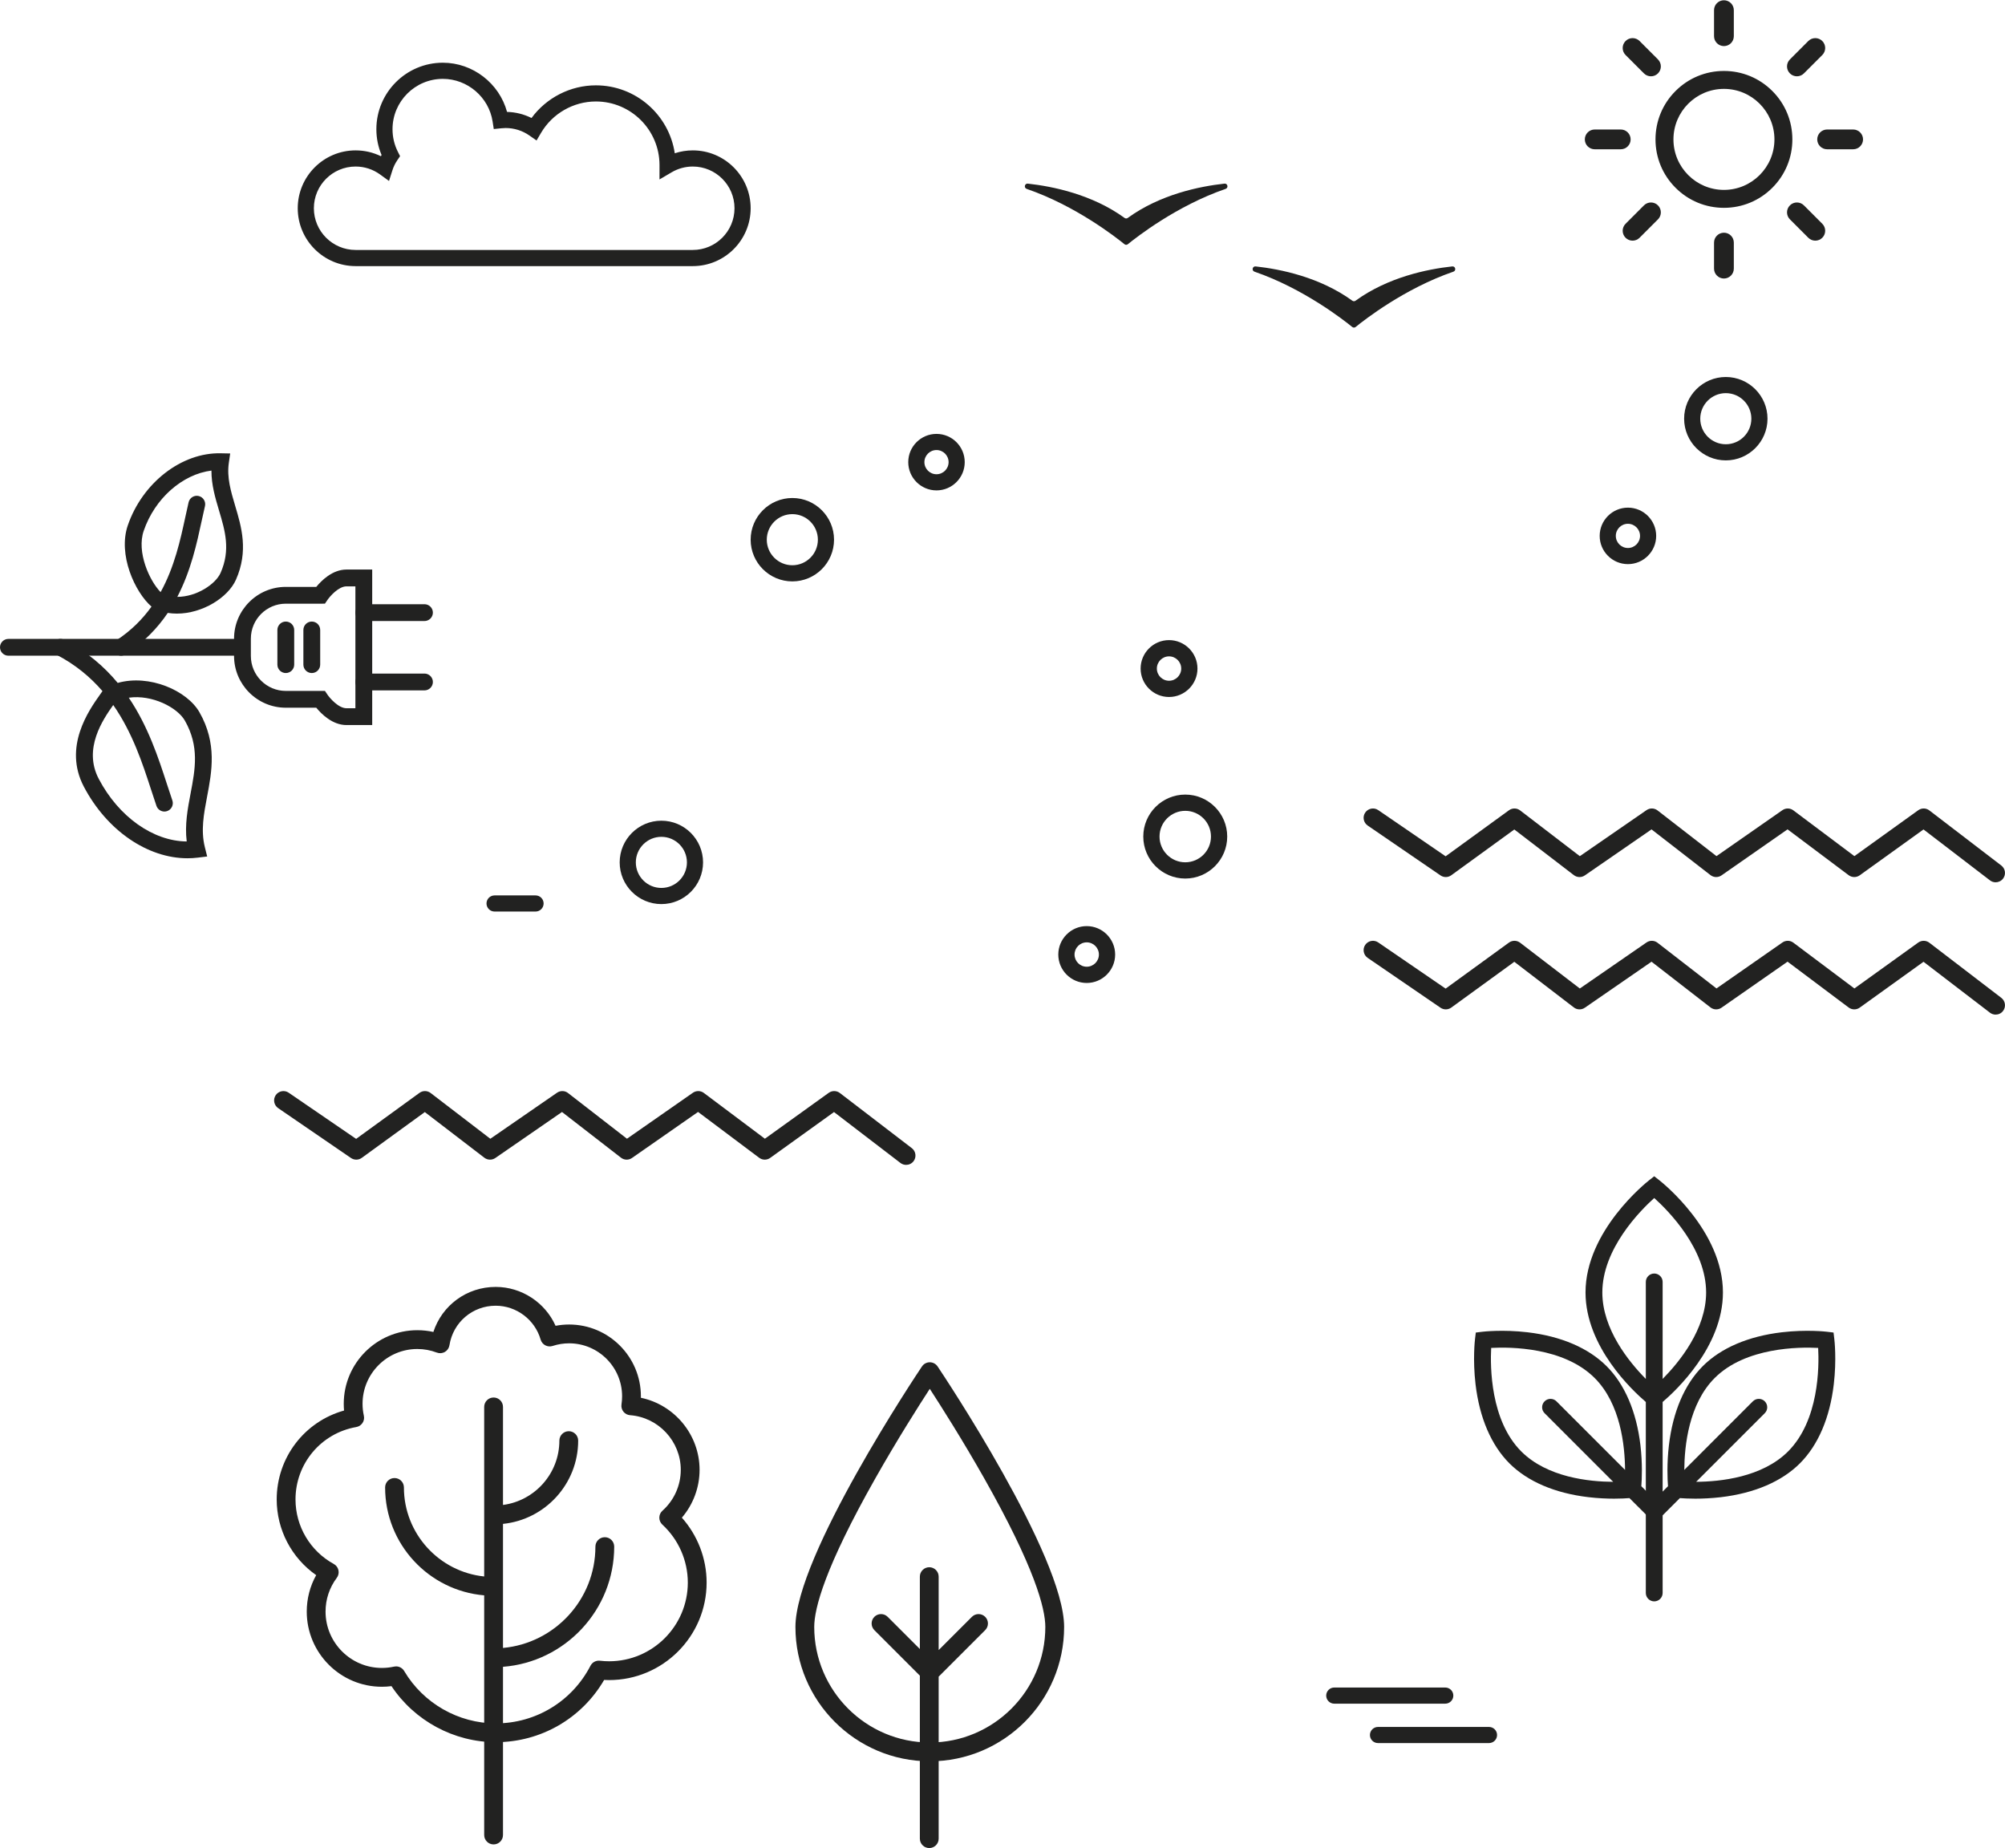 <svg xmlns="http://www.w3.org/2000/svg" viewBox="0 0 1059 976" width="1059" height="976">
	<defs>
		<clipPath clipPathUnits="userSpaceOnUse" id="cp1">
			<path d="M0 0L1059 0L1059 976L0 976Z" />
		</clipPath>
	</defs>
	<style>
		tspan { white-space:pre }
		.shp0 { fill: #222221 } 
	</style>
	<g id="Page 1" clip-path="url(#cp1)">
		<path id="Path 1" fill-rule="evenodd" class="shp0" d="M763.35 899.75L704.73 899.75C702.38 899.75 700.47 897.84 700.47 895.49C700.47 893.13 702.38 891.22 704.73 891.22L763.35 891.22C765.71 891.22 767.62 893.13 767.62 895.49C767.62 897.84 765.71 899.75 763.35 899.75ZM786.45 920.56L727.83 920.56C725.48 920.56 723.57 918.66 723.57 916.3C723.57 913.95 725.48 912.04 727.83 912.04L786.45 912.04C788.81 912.04 790.72 913.95 790.72 916.3C790.72 918.66 788.81 920.56 786.45 920.56ZM844.92 283.02C844.92 274.79 851.61 268.1 859.84 268.1C868.06 268.1 874.76 274.79 874.76 283.02C874.76 291.24 868.06 297.93 859.84 297.93C851.61 297.93 844.92 291.24 844.92 283.02ZM866.23 283.02C866.23 279.49 863.36 276.62 859.84 276.62C856.31 276.62 853.44 279.49 853.44 283.02C853.44 286.54 856.31 289.41 859.84 289.41C863.36 289.41 866.23 286.54 866.23 283.02ZM889.52 221.12C889.52 208.98 899.4 199.1 911.54 199.1C923.68 199.1 933.56 208.98 933.56 221.12C933.56 233.26 923.68 243.14 911.54 243.14C899.4 243.14 889.52 233.26 889.52 221.12ZM925.03 221.12C925.03 213.68 918.98 207.63 911.54 207.63C904.09 207.63 898.04 213.68 898.04 221.12C898.04 228.56 904.09 234.62 911.54 234.62C918.98 234.62 925.03 228.56 925.03 221.12Z" />
		<path id="Path 2" fill-rule="evenodd" class="shp0" d="M837.44 682.59C837.44 650.02 869.62 624.43 870.99 623.36L873.73 621.21L876.47 623.36C877.84 624.43 910.02 650.02 910.02 682.59C910.02 711.28 885.07 734.54 878.17 740.42L878.17 841.28C878.17 843.73 876.18 845.72 873.73 845.72C871.28 845.72 869.29 843.73 869.29 841.28L869.29 740.42C862.39 734.54 837.44 711.28 837.44 682.59ZM873.73 632.7C866.3 639.38 846.32 659.51 846.32 682.59C846.32 701.95 860.37 719.24 869.29 728.25L869.29 677.02C869.29 674.57 871.28 672.58 873.73 672.58C876.18 672.58 878.17 674.57 878.17 677.02L878.17 728.25C887.09 719.23 901.14 701.95 901.14 682.59C901.14 659.51 881.16 639.38 873.73 632.7Z" />
		<path id="Path 3" fill-rule="evenodd" class="shp0" d="M895.4 791.48C891.89 791.48 889.08 791.32 887.28 791.18L878.13 800.33C877.92 800.77 877.63 801.17 877.27 801.53C876.41 802.4 875.27 802.83 874.14 802.83C874.08 802.83 874.02 802.83 873.96 802.83C873.91 802.83 873.85 802.83 873.79 802.83C872.66 802.83 871.52 802.4 870.65 801.53C870.29 801.17 870.01 800.77 869.8 800.33L860.65 791.18C858.85 791.32 856.04 791.48 852.53 791.48C848.71 791.48 844.06 791.29 838.99 790.69C821.28 788.61 806.85 782.43 797.23 772.82C787.62 763.2 781.44 748.76 779.35 731.06C777.81 717.92 779.02 707.63 779.07 707.2L779.49 703.75L782.95 703.33C783.38 703.28 793.67 702.07 806.81 703.61C824.51 705.69 838.94 711.88 848.56 721.49C858.17 731.1 864.35 745.54 866.44 763.24C867.58 772.98 867.21 781.15 866.92 784.91L873.96 791.95L881 784.91C880.71 781.15 880.35 772.98 881.49 763.24C883.57 745.54 889.76 731.11 899.37 721.49C908.98 711.88 923.42 705.7 941.12 703.61C954.26 702.07 964.55 703.28 964.98 703.33L968.44 703.75L968.85 707.2C968.91 707.64 970.12 717.92 968.57 731.06C966.49 748.77 960.31 763.2 950.69 772.82C941.08 782.43 926.64 788.61 908.94 790.7C903.87 791.29 899.22 791.48 895.4 791.48ZM944.42 766.54C960.78 750.17 960.86 721.85 960.32 711.87C950.34 711.34 921.97 711.44 905.65 727.77C891.96 741.46 889.68 763.62 889.61 776.3L925.83 740.07C927.57 738.34 930.38 738.34 932.11 740.07C933.85 741.81 933.85 744.62 932.11 746.35L895.88 782.58C908.56 782.51 930.72 780.23 944.42 766.54ZM787.61 711.87C787.09 721.84 787.18 750.21 803.51 766.54C817.24 780.27 839.38 782.53 852.05 782.59L815.82 746.35C814.08 744.62 814.08 741.81 815.82 740.07C817.55 738.34 820.36 738.34 822.09 740.07L858.32 776.3C858.25 763.62 855.97 741.46 842.28 727.77C825.91 711.4 797.59 711.32 787.61 711.87ZM946.69 73.62C946.69 83.27 942.93 92.35 936.11 99.17C929.28 106 920.2 109.76 910.55 109.76C900.89 109.76 891.82 106 884.99 99.17C878.16 92.35 874.4 83.27 874.4 73.62C874.4 63.96 878.16 54.88 884.99 48.06C891.82 41.23 900.89 37.47 910.55 37.47C920.2 37.47 929.28 41.23 936.11 48.06C942.93 54.88 946.69 63.96 946.69 73.62ZM937.22 73.62C937.22 58.91 925.26 46.94 910.55 46.94C895.84 46.94 883.88 58.91 883.88 73.62C883.88 88.32 895.84 100.29 910.55 100.29C925.26 100.29 937.22 88.32 937.22 73.62ZM905.32 19.11L905.32 5.37C905.32 2.48 907.66 0.14 910.55 0.14C913.43 0.14 915.77 2.48 915.77 5.37L915.77 19.11C915.77 22 913.43 24.34 910.55 24.34C907.66 24.34 905.32 22 905.32 19.11ZM915.77 128.12L915.77 141.86C915.77 144.75 913.43 147.09 910.55 147.09C907.66 147.09 905.32 144.75 905.32 141.86L905.32 128.12C905.32 125.24 907.66 122.9 910.55 122.9C913.43 122.9 915.77 125.24 915.77 128.12ZM945.4 38.77C943.35 36.73 943.35 33.42 945.4 31.38L955.11 21.66C957.15 19.62 960.46 19.62 962.5 21.66C964.54 23.71 964.54 27.01 962.5 29.06L952.79 38.77C950.74 40.81 947.44 40.81 945.4 38.77ZM875.7 108.46C877.74 110.51 877.74 113.81 875.7 115.86L865.99 125.57C863.95 127.61 860.64 127.61 858.6 125.57C856.55 123.53 856.55 120.22 858.6 118.18L868.31 108.46C870.35 106.42 873.66 106.42 875.7 108.46ZM984.02 73.62C984.02 76.5 981.68 78.84 978.79 78.84L965.06 78.84C962.17 78.84 959.83 76.5 959.83 73.62C959.83 70.73 962.17 68.39 965.06 68.39L978.79 68.39C981.68 68.39 984.02 70.73 984.02 73.62ZM856.04 78.84L842.3 78.84C839.41 78.84 837.07 76.5 837.07 73.62C837.07 70.73 839.41 68.39 842.3 68.39L856.04 68.39C858.93 68.39 861.27 70.73 861.27 73.62C861.27 76.5 858.93 78.84 856.04 78.84ZM858.6 29.06C856.55 27.01 856.55 23.71 858.6 21.66C860.64 19.62 863.94 19.62 865.99 21.66L875.7 31.38C877.74 33.42 877.74 36.73 875.7 38.77C873.66 40.81 870.35 40.81 868.31 38.77L858.6 29.06ZM962.5 118.18C964.54 120.22 964.54 123.53 962.5 125.57C960.46 127.61 957.15 127.61 955.11 125.57L945.4 115.85C943.35 113.81 943.35 110.5 945.4 108.46C947.44 106.42 950.74 106.42 952.79 108.46L962.5 118.18ZM1054.05 535.84C1053.01 535.84 1051.95 535.51 1051.06 534.83L1015.96 507.94L982.27 532.15C980.52 533.41 978.16 533.38 976.43 532.09L944.15 507.88L909.27 532.19C907.51 533.42 905.14 533.37 903.43 532.04L872.3 507.9L837.08 532.2C835.32 533.42 832.98 533.36 831.28 532.06L799.83 507.95L766.53 532.14C764.84 533.36 762.57 533.39 760.85 532.21L722.37 505.87C720.13 504.32 719.55 501.26 721.09 499.01C722.63 496.76 725.7 496.18 727.95 497.72L763.55 522.11L797.01 497.8C798.78 496.52 801.18 496.55 802.91 497.88L834.43 522.05L869.67 497.73C871.43 496.52 873.79 496.58 875.49 497.9L906.61 522.02L941.44 497.75C943.18 496.53 945.51 496.57 947.22 497.85L979.45 522.03L1013.17 497.79C1014.94 496.52 1017.33 496.56 1019.05 497.88L1057.06 526.99C1059.22 528.65 1059.63 531.75 1057.97 533.91C1057 535.18 1055.53 535.84 1054.05 535.84ZM1054.05 465.96C1053.01 465.96 1051.95 465.63 1051.06 464.94L1015.96 438.05L982.27 462.27C980.52 463.52 978.16 463.5 976.43 462.21L944.15 438L909.27 462.31C907.51 463.54 905.14 463.48 903.43 462.16L872.3 438.02L837.08 462.32C835.32 463.54 832.98 463.48 831.28 462.18L799.83 438.07L766.53 462.25C764.84 463.48 762.57 463.51 760.85 462.33L722.37 435.98C720.13 434.44 719.55 431.37 721.09 429.13C722.63 426.88 725.7 426.3 727.95 427.84L763.55 452.23L797.01 427.92C798.78 426.64 801.18 426.67 802.91 428L834.43 452.16L869.67 427.85C871.43 426.63 873.79 426.7 875.49 428.01L906.61 452.14L941.44 427.87C943.18 426.65 945.51 426.69 947.22 427.97L979.45 452.14L1013.17 427.91C1014.94 426.64 1017.33 426.67 1019.05 428L1057.06 457.11C1059.22 458.77 1059.63 461.86 1057.97 464.03C1057 465.29 1055.53 465.96 1054.05 465.96ZM365.92 140.54L187.82 140.54C170.97 140.54 157.26 126.83 157.26 109.98C157.26 93.13 170.97 79.42 187.82 79.42C192.51 79.42 197.05 80.48 201.19 82.5C201.3 82.29 201.42 82.07 201.54 81.86C199.72 77.55 198.79 72.98 198.79 68.24C198.79 48.88 214.54 33.12 233.9 33.12C249.78 33.12 263.73 44.05 267.81 59.1C272.34 59.21 276.73 60.31 280.74 62.32C288.62 51.59 301.29 45.07 314.73 45.07C335.84 45.07 353.37 60.67 356.4 80.95C359.46 79.94 362.67 79.42 365.92 79.42C382.77 79.42 396.48 93.13 396.48 109.98C396.48 126.83 382.77 140.54 365.92 140.54ZM187.82 87.95C175.67 87.95 165.78 97.83 165.78 109.98C165.78 122.13 175.67 132.01 187.82 132.01L365.92 132.01C378.07 132.01 387.95 122.13 387.95 109.98C387.95 97.83 378.07 87.95 365.92 87.95C361.99 87.95 358.13 89 354.76 90.99L348.33 94.77L348.34 87.12C348.3 68.62 333.24 53.59 314.73 53.59C302.86 53.59 291.75 59.96 285.74 70.22L283.4 74.19L279.62 71.56C275.92 68.98 271.57 67.61 267.05 67.61C266.39 67.61 265.68 67.65 264.82 67.74L260.8 68.15L260.18 64.15C258.2 51.32 246.91 41.65 233.9 41.65C219.24 41.65 207.32 53.58 207.32 68.24C207.32 72.45 208.28 76.48 210.18 80.23L211.31 82.47L209.9 84.55C208.74 86.25 207.85 88.07 207.26 89.95L205.47 95.56L200.7 92.11C196.93 89.39 192.47 87.95 187.82 87.95Z" />
		<path id="Path 4" fill-rule="evenodd" class="shp0" d="M418.5 307.05C406.35 307.05 396.48 297.17 396.48 285.03C396.48 272.89 406.35 263.01 418.5 263.01C430.64 263.01 440.52 272.89 440.52 285.03C440.52 297.17 430.64 307.05 418.5 307.05ZM418.5 271.53C411.05 271.53 405 277.59 405 285.03C405 292.47 411.05 298.52 418.5 298.52C425.94 298.52 431.99 292.47 431.99 285.03C431.99 277.59 425.94 271.53 418.5 271.53ZM494.64 258.99C486.41 258.99 479.72 252.29 479.72 244.07C479.72 235.84 486.41 229.15 494.64 229.15C502.86 229.15 509.55 235.84 509.55 244.07C509.55 252.29 502.86 258.99 494.64 258.99ZM494.64 237.68C491.11 237.68 488.25 240.54 488.25 244.07C488.25 247.59 491.11 250.46 494.64 250.46C498.16 250.46 501.03 247.59 501.03 244.07C501.03 240.54 498.16 237.68 494.64 237.68ZM349.32 477.47C337.18 477.47 327.3 467.59 327.3 455.45C327.3 443.31 337.18 433.43 349.32 433.43C361.47 433.43 371.34 443.31 371.34 455.45C371.34 467.59 361.47 477.47 349.32 477.47ZM349.32 441.95C341.88 441.95 335.83 448.01 335.83 455.45C335.83 462.89 341.88 468.94 349.32 468.94C356.77 468.94 362.82 462.89 362.82 455.45C362.82 448.01 356.77 441.95 349.32 441.95ZM282.87 481.41L261.22 481.41C258.87 481.41 256.96 479.5 256.96 477.15C256.96 474.79 258.87 472.89 261.22 472.89L282.87 472.89C285.22 472.89 287.13 474.79 287.13 477.15C287.13 479.5 285.22 481.41 282.87 481.41ZM224.2 327.98L192.15 327.98C189.7 327.98 187.71 325.99 187.71 323.54C187.71 321.09 189.7 319.1 192.15 319.1L224.2 319.1C226.65 319.1 228.64 321.09 228.64 323.54C228.64 325.99 226.65 327.98 224.2 327.98ZM224.2 364.61L192.15 364.61C189.7 364.61 187.71 362.62 187.71 360.17C187.71 357.72 189.7 355.73 192.15 355.73L224.2 355.73C226.65 355.73 228.64 357.72 228.64 360.17C228.64 362.62 226.65 364.61 224.2 364.61Z" />
		<path id="Path 5" fill-rule="evenodd" class="shp0" d="M196.59 382.92L183 382.92C175.55 382.92 169.7 377.01 167.05 373.76L150.95 373.76C135.88 373.76 123.62 361.5 123.62 346.43L123.62 346.29L4.44 346.29C1.99 346.29 0 344.31 0 341.85C0 339.4 1.99 337.42 4.44 337.42L123.62 337.42L123.62 337.28C123.62 322.21 135.88 309.95 150.95 309.95L167.05 309.95C169.7 306.7 175.55 300.79 183 300.79L196.59 300.79L196.59 382.92ZM150.95 318.82C140.77 318.82 132.5 327.1 132.5 337.28L132.5 341.79C132.5 341.81 132.5 341.83 132.5 341.85C132.5 341.87 132.5 341.9 132.5 341.92L132.5 346.43C132.5 356.61 140.77 364.89 150.95 364.89L171.63 364.89L172.95 366.85C174.21 368.71 178.79 374.04 183 374.04L187.71 374.04L187.71 309.67L183 309.67C178.79 309.67 174.21 315 172.94 316.87L171.62 318.81L169.26 318.82L150.95 318.82Z" />
		<path id="Path 6" fill-rule="evenodd" class="shp0" d="M99.02 453.27C77.96 453.27 56.5 438.67 44.3 415.48C33.24 394.44 46.98 375.07 52.85 366.8C53.28 366.19 53.67 365.64 54.01 365.15C54.05 365.09 54.08 365.04 54.12 364.99C47.78 357.64 39.89 351.01 29.86 345.79C27.69 344.66 26.84 341.98 27.97 339.81C29.1 337.63 31.78 336.78 33.96 337.92C45.87 344.11 55 352 62.18 360.66C78.86 355.96 98.79 364.65 105.36 376.18C114.73 392.62 111.89 407.52 109.39 420.67C107.64 429.88 105.99 438.58 108.21 447.46L109.43 452.33L104.44 452.94C102.64 453.16 100.83 453.27 99.02 453.27ZM52.16 411.34C62.75 431.48 80.95 444.24 98.62 444.4C97.53 435.56 99.12 427.17 100.67 419.01C103.1 406.24 105.39 394.17 97.64 380.57C93.7 373.66 80.37 366.71 68.02 368.47C78.28 383.68 83.7 400.34 88.18 414.12C89.17 417.16 90.1 420.03 91.03 422.7C91.83 425.02 90.61 427.55 88.29 428.35C87.81 428.52 87.32 428.6 86.84 428.6C85 428.6 83.28 427.45 82.64 425.61C81.69 422.86 80.74 419.95 79.74 416.86C75.35 403.38 70.01 386.97 59.81 372.33C54.37 380 43.78 395.41 52.16 411.34ZM93.44 324.06C91.82 324.06 90.21 323.94 88.62 323.69C83.19 331.7 76.04 339.22 66.4 345.56C65.65 346.06 64.8 346.29 63.96 346.29C62.52 346.29 61.1 345.59 60.25 344.29C58.9 342.24 59.47 339.49 61.52 338.14C69.32 333.02 75.32 326.93 80.02 320.37C71.21 312.69 62.2 292.91 67.5 277.47C75.22 254.99 95.85 238.95 116.55 239.39L121.58 239.49L120.86 244.46C119.75 252.15 121.92 259.42 124.21 267.12C127.55 278.3 131.33 290.98 124.63 306.14C120.45 315.6 106.91 324.06 93.44 324.06ZM116.51 302.55C121.88 290.38 118.88 280.32 115.7 269.66C113.7 262.94 111.64 256.03 111.68 248.52C96.36 250.47 81.8 263.17 75.9 280.35C72.08 291.46 78.86 306.6 84.83 312.72C92.21 299.36 95.32 284.92 97.89 273.05C98.48 270.31 99.04 267.72 99.62 265.26C100.18 262.87 102.57 261.4 104.96 261.96C107.35 262.52 108.82 264.92 108.26 267.3C107.7 269.68 107.15 272.22 106.56 274.92C103.97 286.95 100.84 301.44 93.65 315.22C103.85 315.21 113.88 308.49 116.51 302.55ZM164.68 355.45C162.23 355.45 160.24 353.46 160.24 351.01L160.24 332.7C160.24 330.25 162.23 328.26 164.68 328.26C167.14 328.26 169.12 330.25 169.12 332.7L169.12 351.01C169.12 353.46 167.14 355.45 164.68 355.45ZM150.95 355.45C148.5 355.45 146.51 353.46 146.51 351.01L146.51 332.7C146.51 330.25 148.5 328.26 150.95 328.26C153.4 328.26 155.39 330.25 155.39 332.7L155.39 351.01C155.39 353.46 153.4 355.45 150.95 355.45ZM478.6 615.2C477.55 615.2 476.5 614.87 475.6 614.19L440.5 587.3L406.81 611.51C405.07 612.77 402.7 612.75 400.98 611.45L368.7 587.24L333.82 611.55C332.05 612.79 329.68 612.73 327.98 611.4L296.84 587.27L261.63 611.57C259.86 612.78 257.52 612.72 255.82 611.42L224.38 587.31L191.08 611.5C189.39 612.72 187.11 612.75 185.39 611.58L146.92 585.23C144.67 583.69 144.1 580.62 145.64 578.37C147.18 576.12 150.25 575.55 152.49 577.09L188.1 601.47L221.56 577.17C223.32 575.88 225.72 575.91 227.46 577.24L258.98 601.41L294.21 577.1C295.98 575.88 298.34 575.94 300.03 577.26L331.15 601.39L365.98 577.11C367.73 575.9 370.06 575.93 371.76 577.21L404 601.39L437.72 577.15C439.48 575.88 441.87 575.92 443.6 577.24L481.6 606.36C483.76 608.01 484.17 611.11 482.52 613.27C481.54 614.54 480.08 615.2 478.6 615.2ZM602.45 353.08C602.45 344.8 609.18 338.06 617.46 338.06C625.74 338.06 632.48 344.8 632.48 353.08C632.48 361.36 625.74 368.1 617.46 368.1C609.18 368.1 602.45 361.36 602.45 353.08ZM623.9 353.08C623.9 349.53 621.01 346.64 617.46 346.64C613.92 346.64 611.03 349.53 611.03 353.08C611.03 356.63 613.92 359.52 617.46 359.52C621.01 359.52 623.9 356.63 623.9 353.08Z" />
		<path id="Path 7" fill-rule="evenodd" class="shp0" d="M558.97 504.12C558.97 495.84 565.7 489.1 573.98 489.1C582.26 489.1 589 495.84 589 504.12C589 512.4 582.26 519.13 573.98 519.13C565.7 519.13 558.97 512.4 558.97 504.12ZM580.42 504.12C580.42 500.57 577.53 497.68 573.98 497.68C570.43 497.68 567.55 500.57 567.55 504.12C567.55 507.66 570.43 510.55 573.98 510.55C577.53 510.55 580.42 507.66 580.42 504.12ZM603.86 441.81C603.86 429.59 613.8 419.64 626.03 419.64C638.25 419.64 648.19 429.59 648.19 441.81C648.19 454.03 638.25 463.98 626.03 463.98C613.8 463.98 603.86 454.03 603.86 441.81ZM639.61 441.81C639.61 434.32 633.52 428.22 626.03 428.22C618.54 428.22 612.44 434.32 612.44 441.81C612.44 449.3 618.54 455.4 626.03 455.4C633.52 455.4 639.61 449.3 639.61 441.81ZM715.96 158.82C733.08 146.37 753.91 142.13 767.05 140.7C768.75 140.52 769.27 142.92 767.65 143.48C741.85 152.34 720.57 168.98 716.02 172.69C715.5 173.12 714.75 173.12 714.23 172.69C709.68 168.98 688.4 152.34 662.6 143.48C660.98 142.92 661.5 140.52 663.2 140.7C676.34 142.13 697.17 146.37 714.29 158.82C714.79 159.18 715.46 159.18 715.96 158.82ZM595.65 115.1C612.77 102.66 633.6 98.42 646.74 96.98C648.44 96.8 648.96 99.21 647.34 99.76C621.54 108.62 600.26 125.27 595.71 128.97C595.18 129.4 594.44 129.4 593.92 128.97C589.37 125.27 568.08 108.62 542.28 99.76C540.67 99.21 541.18 96.8 542.88 96.98C556.03 98.42 576.85 102.66 593.98 115.1C594.48 115.47 595.15 115.47 595.65 115.1ZM490.82 976C488.08 976 485.85 973.78 485.85 971.04L485.85 884.94L461.82 860.91C459.89 858.97 459.89 855.83 461.82 853.89C463.76 851.95 466.91 851.95 468.85 853.89L485.85 870.89L485.85 832.66C485.85 829.92 488.08 827.69 490.82 827.69C493.56 827.69 495.78 829.92 495.78 832.66L495.78 871.44L513.34 853.89C515.28 851.95 518.42 851.95 520.36 853.89C522.3 855.83 522.3 858.97 520.36 860.91L495.78 885.48L495.78 971.04C495.78 973.78 493.56 976 490.82 976Z" />
		<path id="Path 8" fill-rule="evenodd" class="shp0" d="M491.09 930.19C451.97 930.19 420.13 898.36 420.13 859.24C420.13 821.71 484.24 725.72 486.97 721.65C487.89 720.28 489.44 719.45 491.09 719.45C492.75 719.45 494.29 720.28 495.22 721.65C497.94 725.72 562.05 821.71 562.05 859.24C562.05 898.36 530.22 930.19 491.09 930.19ZM491.09 733.47C485.17 742.59 473.72 760.62 462.39 780.66C435.67 827.86 430.06 849.44 430.06 859.24C430.06 892.89 457.44 920.26 491.09 920.26C524.74 920.26 552.12 892.89 552.12 859.24C552.12 849.44 546.51 827.86 519.8 780.66C508.46 760.62 497.01 742.59 491.09 733.47ZM260.71 974.08C257.96 974.08 255.74 971.86 255.74 969.12L255.74 842.54C226.47 840.07 203.41 815.45 203.41 785.55C203.41 782.81 205.63 780.59 208.37 780.59C211.11 780.59 213.34 782.81 213.34 785.55C213.34 809.97 231.96 830.13 255.74 832.57L255.74 743.03C255.74 740.28 257.96 738.06 260.71 738.06C263.45 738.06 265.67 740.28 265.67 743.03L265.67 794.8C282.46 792.59 295.45 778.2 295.45 760.82C295.45 758.08 297.68 755.86 300.42 755.86C303.16 755.86 305.38 758.08 305.38 760.82C305.38 783.68 287.94 802.54 265.67 804.8L265.67 870.32C293 867.82 314.48 844.77 314.48 816.81C314.48 814.06 316.71 811.84 319.45 811.84C322.19 811.84 324.41 814.06 324.41 816.81C324.41 850.25 298.48 877.76 265.67 880.28L265.67 969.12C265.67 971.86 263.45 974.08 260.71 974.08Z" />
		<path id="Path 9" fill-rule="evenodd" class="shp0" d="M261.91 920.09C239.79 920.09 218.97 908.83 206.77 890.49C205.08 890.71 203.39 890.82 201.7 890.82C179.82 890.82 162.02 873.01 162.02 851.13C162.02 844.3 163.73 837.73 167 831.87C154.02 822.8 146.15 807.92 146.15 791.89C146.15 769.78 160.84 750.76 181.72 744.94C181.61 743.76 181.56 742.57 181.56 741.38C181.56 719.95 198.99 702.51 220.43 702.51C223.29 702.51 226.13 702.82 228.9 703.44C233.48 689.37 246.55 679.65 261.8 679.65C275.53 679.65 287.93 687.89 293.44 700.19C295.8 699.74 298.19 699.51 300.6 699.51C321.51 699.51 338.51 716.51 338.51 737.42C338.51 737.68 338.51 737.94 338.5 738.2C356.24 741.87 369.5 757.71 369.5 776.25C369.5 785.56 366.14 794.52 360.15 801.52C368.51 810.91 373.22 823.14 373.22 835.79C373.22 864.19 350.12 887.29 321.72 887.29C320.86 887.29 319.98 887.27 319.09 887.22C307.24 907.58 285.63 920.09 261.91 920.09ZM209.2 880.06C210.93 880.06 212.57 880.97 213.48 882.5C223.57 899.56 242.13 910.16 261.91 910.16C283.02 910.16 302.17 898.5 311.88 879.72C312.83 877.88 314.81 876.83 316.87 877.07C318.53 877.26 320.17 877.36 321.72 877.36C344.64 877.36 363.29 858.71 363.29 835.79C363.29 824.2 358.39 813.05 349.85 805.19C348.82 804.24 348.23 802.9 348.24 801.5C348.25 800.1 348.85 798.77 349.9 797.84C356.04 792.35 359.57 784.48 359.57 776.25C359.57 761.19 347.81 748.52 332.8 747.4C331.42 747.3 330.14 746.63 329.28 745.54C328.42 744.46 328.05 743.07 328.26 741.7C328.47 740.29 328.58 738.85 328.58 737.42C328.58 721.99 316.03 709.44 300.6 709.44C297.64 709.44 294.7 709.91 291.88 710.83C290.6 711.25 289.2 711.13 288.01 710.5C286.82 709.87 285.93 708.78 285.56 707.49C282.53 696.94 272.76 689.58 261.8 689.58C249.56 689.58 239.29 698.36 237.39 710.46C237.16 711.94 236.27 713.24 234.98 713.99C233.68 714.74 232.12 714.86 230.72 714.33C227.43 713.08 223.96 712.44 220.43 712.44C204.47 712.44 191.49 725.42 191.49 741.38C191.49 743.48 191.72 745.6 192.18 747.69C192.48 749.01 192.22 750.4 191.46 751.52C190.71 752.65 189.53 753.42 188.19 753.65C169.58 756.9 156.08 772.98 156.08 791.89C156.08 806.08 163.82 819.14 176.29 825.97C177.56 826.66 178.46 827.86 178.76 829.27C179.07 830.68 178.75 832.15 177.88 833.3C174 838.48 171.95 844.64 171.95 851.13C171.95 867.54 185.3 880.88 201.7 880.88C203.85 880.88 206.01 880.65 208.14 880.18C208.49 880.1 208.85 880.06 209.2 880.06Z" />
	</g>
</svg>
